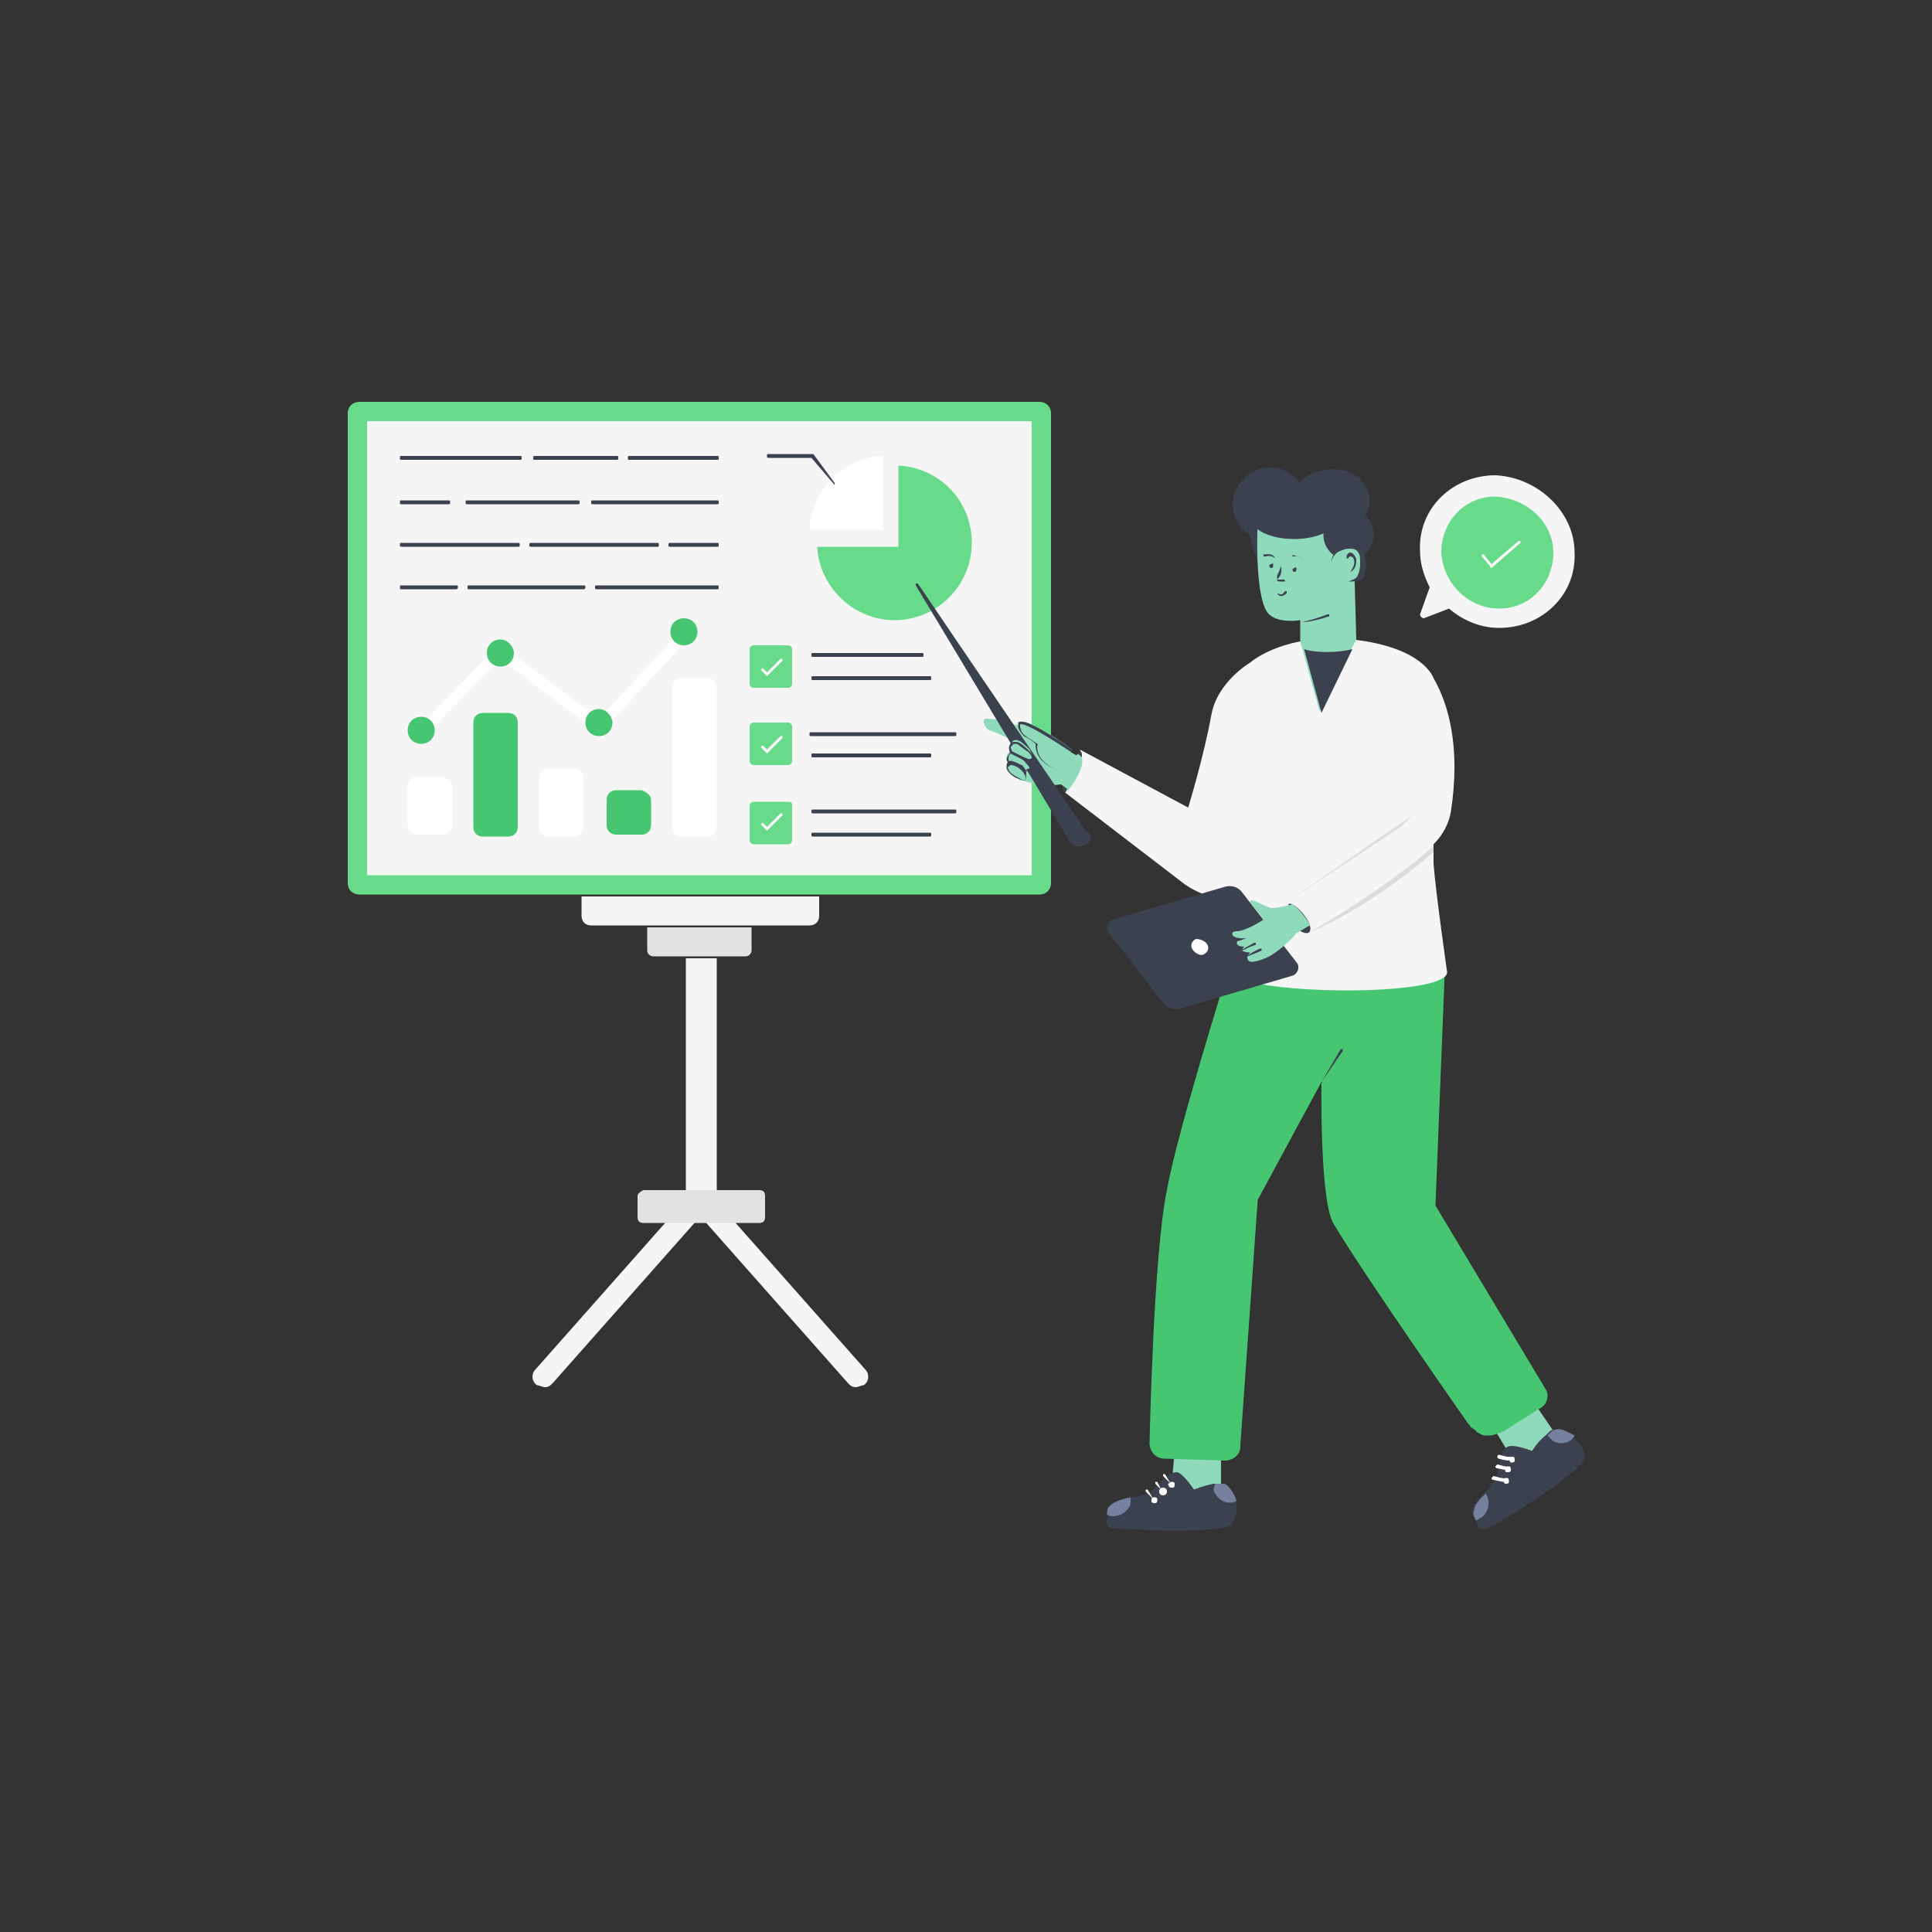 <?xml version="1.0" encoding="utf-8"?>
<svg xmlns="http://www.w3.org/2000/svg" id="Layer_1" style="enable-background:new 0 0 100 100" version="1.1" viewBox="0 0 100 100" x="0" y="0">
  <rect x="0" y="0" width="100" height="100" fill="#333333" stroke="none"/>
  <style>.st1{fill:#46c671}.st2{fill:#f5f5f5}.st3{fill:#fff}.st5{fill:#3c4150}.st6{fill:#8fdaba}.st7{fill:#75819e}.st8{fill:#67db8a}.st9{fill:#c2c6c3}.st16{opacity:.5}.st20{fill:#e0e3e1}</style>
  <g id="Market_Discussion">
    <path class="st8" d="M18 21.4v24.3c0 .4.3.6.6.6h35.2c.4 0 .6-.3.6-.6V21.4c0-.4-.3-.6-.6-.6H18.6c-.3 0-.6.2-.6.6z"/>
    <path class="st2" d="M19 21.8h34.4v23.5H19zM30.1 46.4v1c0 .3.2.5.5.5h11.3c.3 0 .5-.2.5-.5v-1H30.1z"/>
    <path class="st20" d="M33.5 48v1.2c0 .2.2.3.3.3h4.8c.2 0 .3-.2.3-.3V48h-5.4z"/>
    <path class="st2" d="M35.5 49.6h1.6v12.1h-1.6zM28.2 71.8c.2 0 .3-.1.4-.2l7.7-8.7c.2-.2.2-.6-.1-.8-.2-.2-.6-.2-.8.1l-7.7 8.7c-.2.2-.2.6.1.8.1 0 .3.1.4.1z"/>
    <path class="st2" d="M44.3 71.8c-.2 0-.3-.1-.4-.2l-7.7-8.7c-.2-.2-.2-.6.1-.8.2-.2.6-.2.8.1l7.7 8.7c.2.2.2.6-.1.8-.1 0-.3.1-.4.1z"/>
    <path class="st20" d="M33 61.9V63c0 .2.1.3.3.3h6c.2 0 .3-.1.3-.3v-1.1c0-.2-.1-.3-.3-.3h-6c-.2.1-.3.2-.3.3z"/>
    <path class="st8" d="M42.3 28.3c.1 2.1 1.9 3.8 4 3.8 2.2 0 4-1.8 4-4s-1.7-3.9-3.8-4v4.2h-4.2z"/>
    <path class="st3" d="M41.9 27.4h3.8v-3.8c-2.1.1-3.7 1.8-3.8 3.8z"/>
    <path class="st5" d="M43.2 25.1 42 23.7h-2.2c-.1 0-.1 0-.1-.1s0-.1.1-.1H42.1l1.1 1.5v.1c0 .1 0 .1 0 0z"/>
    <path class="st3" d="M37.1 35.6v7.2c0 .3-.2.5-.5.5h-1.3c-.3 0-.5-.2-.5-.5v-7.2c0-.3.2-.5.5-.5h1.3c.3 0 .5.2.5.5z"/>
    <path class="st1" d="M33.7 41.4v1.3c0 .3-.2.5-.5.5h-1.3c-.3 0-.5-.2-.5-.5v-1.3c0-.3.2-.5.5-.5h1.3c.3.1.5.3.5.5z"/>
    <path class="st3" d="M30.2 40.3v2.5c0 .3-.2.5-.5.5h-1.3c-.3 0-.5-.2-.5-.5v-2.5c0-.3.2-.5.5-.5h1.3c.3 0 .5.2.5.5z"/>
    <path class="st1" d="M26.8 37.4v5.4c0 .3-.2.5-.5.5H25c-.3 0-.5-.2-.5-.5v-5.4c0-.3.2-.5.5-.5h1.3c.3 0 .5.2.5.5z"/>
    <path class="st3" d="M23.4 40.7v2c0 .3-.2.5-.5.5h-1.3c-.3 0-.5-.2-.5-.5v-2c0-.3.2-.5.5-.5h1.3c.3.1.5.3.5.5zM21.7 38c-.1-.1-.1-.3 0-.4l4-4.1c.1-.1.3-.1.4 0l4.9 3.7 4.2-4.5c.1-.1.3-.1.4 0 .1.1.1.3 0 .4l-4.4 4.7c-.1.1-.3.1-.4 0l-4.9-3.7-3.8 3.9c-.1.1-.3.1-.4 0z"/>
    <path class="st1" d="M36.1 32.7c0 .4-.3.7-.7.7-.4 0-.7-.3-.7-.7 0-.4.3-.7.7-.7s.7.3.7.7zM31.7 37.4c0 .4-.3.7-.7.7-.4 0-.7-.3-.7-.7 0-.4.3-.7.7-.7s.7.4.7.7zM26.6 33.8c0 .4-.3.7-.7.7-.4 0-.7-.3-.7-.7 0-.4.3-.7.7-.7s.7.4.7.7zM22.5 37.8c0 .4-.3.7-.7.7-.4 0-.7-.3-.7-.7 0-.4.3-.7.7-.7.4 0 .7.3.7.7z"/>
    <path class="st3" d="M26.9 23.7h-6.1"/>
    <path class="st5" d="M26.9 23.8h-6.1c-.1 0-.1 0-.1-.1s0-.1.1-.1h6.1c.1 0 .1 0 .1.1s0 .1-.1.1z"/>
    <path class="st3" d="M31.9 23.7h-4.2"/>
    <path class="st5" d="M31.9 23.8h-4.2c-.1 0-.1 0-.1-.1s0-.1.1-.1h4.2c.1 0 .1 0 .1.1s0 .1-.1.1z"/>
    <path class="st3" d="M37.1 23.7h-4.5"/>
    <path class="st5" d="M37.1 23.8h-4.5c-.1 0-.1 0-.1-.1s0-.1.1-.1h4.5c.1 0 .1 0 .1.1s0 .1-.1.1z"/>
    <path class="st3" d="M23.2 26h-2.4"/>
    <path class="st5" d="M23.2 26.1h-2.4c-.1 0-.1 0-.1-.1s0-.1.1-.1h2.4c.1 0 .1 0 .1.1s0 .1-.1.1z"/>
    <path class="st3" d="M29.9 26h-5.7"/>
    <path class="st5" d="M29.9 26.1h-5.7c-.1 0-.1 0-.1-.1s0-.1.1-.1h5.7c.1 0 .1 0 .1.1s0 .1-.1.1z"/>
    <path class="st3" d="M37.1 26h-6.4"/>
    <path class="st5" d="M37.1 26.1h-6.4c-.1 0-.1 0-.1-.1s0-.1.1-.1h6.4c.1 0 .1 0 .1.1s0 .1-.1.1z"/>
    <path class="st3" d="M26.8 28.2h-6"/>
    <path class="st5" d="M26.8 28.3h-6c-.1 0-.1 0-.1-.1s0-.1.1-.1h6c.1 0 .1 0 .1.1s0 .1-.1.1z"/>
    <path class="st3" d="M34 28.2h-6.5"/>
    <path class="st5" d="M34 28.3h-6.5c-.1 0-.1 0-.1-.1s0-.1.1-.1H34c.1 0 .1 0 .1.1s0 .1-.1.1z"/>
    <path class="st3" d="M37.1 28.2h-2.4"/>
    <path class="st5" d="M37.1 28.3h-2.4c-.1 0-.1 0-.1-.1s0-.1.1-.1h2.4c.1 0 .1 0 .1.1s0 .1-.1.1z"/>
    <path class="st3" d="M23.6 30.4h-2.8"/>
    <path class="st5" d="M23.6 30.5h-2.8c-.1 0-.1 0-.1-.1s0-.1.1-.1h2.8c.1 0 .1 0 .1.1s-.1.1-.1.1z"/>
    <path class="st3" d="M30.2 30.4h-5.9"/>
    <path class="st5" d="M30.2 30.5h-5.9c-.1 0-.1 0-.1-.1s0-.1.1-.1h5.9c.1 0 .1 0 .1.1s-.1.1-.1.1z"/>
    <path class="st3" d="M37.1 30.4h-6.2"/>
    <path class="st5" d="M37.1 30.5h-6.2c-.1 0-.1 0-.1-.1s0-.1.1-.1h6.2c.1 0 .1 0 .1.1s0 .1-.1.1z"/>
    <path class="st8" d="M41 41.7v1.8c0 .1-.1.2-.2.2H39c-.1 0-.2-.1-.2-.2v-1.8c0-.1.1-.2.2-.2h1.8c.1 0 .2 0 .2.2z"/>
    <path class="st5" d="M49.4 42.1h-7.3c-.1 0-.1 0-.1-.1s0-.1.1-.1h7.3c.1 0 .1 0 .1.1s0 .1-.1.1zM48.1 43.3h-6c-.1 0-.1 0-.1-.1s0-.1.1-.1h6c.1 0 .1 0 .1.1s0 .1-.1.1z"/>
    <path class="st3" d="M39.7 43c-.1 0-.1 0 0 0l-.3-.3v-.1h.1l.2.2.7-.7h.1v.1l-.8.8z"/>
    <path class="st8" d="M41 37.6v1.8c0 .1-.1.2-.2.2H39c-.1 0-.2-.1-.2-.2v-1.8c0-.1.1-.2.2-.2h1.8c.1 0 .2.1.2.2z"/>
    <path class="st5" d="M49.4 38.1H42c-.1 0-.1 0-.1-.1s0-.1.1-.1h7.4c.1 0 .1 0 .1.1s0 .1-.1.1zM48.1 39.2h-6c-.1 0-.1 0-.1-.1s0-.1.1-.1h6c.1 0 .1 0 .1.1s0 .1-.1.1z"/>
    <path class="st3" d="M39.7 39c-.1 0-.1 0 0 0l-.3-.3v-.1h.1l.2.2.7-.7h.1v.1l-.8.8z"/>
    <path class="st8" d="M41 33.6v1.8c0 .1-.1.2-.2.2H39c-.1 0-.2-.1-.2-.2v-1.8c0-.1.1-.2.2-.2h1.8c.1 0 .2.1.2.2z"/>
    <path class="st5" d="M47.7 34h-5.6c-.1 0-.1 0-.1-.1s0-.1.1-.1h5.6c.1 0 .1 0 .1.1s0 .1-.1.1zM48.1 35.2h-6c-.1 0-.1 0-.1-.1s0-.1.1-.1h6c.1 0 .1 0 .1.1s0 .1-.1.1z"/>
    <path class="st3" d="M39.7 35c-.1 0-.1 0 0 0l-.3-.3v-.1h.1l.2.2.7-.7h.1v.1l-.8.8z"/>
    <path class="st6" d="m79.4 72.6 1.5 2.2-2.2 1.4-1.4-2.3z"/>
    <path class="st5" d="M82 75.5c-.2.7-3.8 3-5 3.6-.2.1-.4.1-.5-.1-.1-.2-.3-.6-.3-.8 0-.3.3-.6.6-.9.3-.3.5-.5.6-.7.2-.4.2-1.5.6-1.7.3-.2 1.3.2 1.3.2s.3-.5.7-.8c.2-.2.3-.3.4-.3.2 0 .6.1.9.4h.1c.4.3.7.7.6 1.1z"/>
    <path class="st3" d="m77.7 75.4.4.1M78.1 75.6c-.1 0-.6-.1-.5-.1-.1 0-.1-.1-.1-.1 0-.1.1-.1.1-.1l.4.1c.2 0 .2 0 .1.2.1-.1 0 0 0 0z"/>
    <path class="st3" d="M78.2 75.7c.1 0 .2 0 .2-.1s0-.2-.1-.2-.2 0-.2.1c0 0 0 .1.1.2zM77.5 76h.5M78 76.1c-.1 0-.1 0 0 0l-.5-.1c-.1 0-.1-.1-.1-.1l.1-.1.4.1c.1 0 .2.1.1.2z"/>
    <path class="st3" d="M78 76.2c.1 0 .2 0 .2-.1s0-.2-.1-.2-.2 0-.2.1 0 .2.1.2zM77.4 76.5l.4.1M77.8 76.7l-.5-.1c-.1 0-.1-.1-.1-.1l.1-.1.4.1c.2 0 .2.1.1.2.1 0 .1 0 0 0z"/>
    <path class="st3" d="M77.9 76.8c.1 0 .2 0 .2-.1s0-.2-.1-.2-.2 0-.2.1c0 0 0 .1.1.2z"/>
    <path class="st7" d="M76.4 78.7c.2-.1.4-.2.5-.4.2-.3.2-.7 0-1-.3.3-.6.6-.6.9-.1.1 0 .3.1.5zM81.5 74.3c-.2.4-.7.5-1.1.3l-.3-.3c.2-.2.3-.3.4-.3.3-.1.6.1 1 .3z"/>
    <path class="st6" d="m60.6 77.6 2.6.2v-2.7l-2.4-.1z"/>
    <path class="st5" d="M57.6 79.1c1.3.1 5.6.3 6.1-.2.6-.6.2-1.8-.4-2.1h-.5c-.5.1-1 .3-1 .3s-.6-.9-.9-.9c-.5 0-1.1.9-1.5 1.1-.2.1-.6.2-.9.2-.4.1-.8.2-1 .4-.2.2-.2.6-.2.8-.1.2.1.4.3.4z"/>
    <path class="st3" d="m60.2 76.4.4.4M60.6 76.8l-.4-.4v-.1h.1l.3.5c.1 0 .1 0 0 0 0 .1 0 .1 0 0z"/>
    <path class="st3" d="M60.5 76.9c0 .1.1.1.2.1s.1-.1.1-.2-.1-.1-.2-.1c-.1.1-.2.1-.1.2zM59.8 76.8l.3.3M60.1 77.1l-.3-.3v-.1h.1l.2.4c.1 0 .1 0 0 0 0 .1 0 .1 0 0z"/>
    <circle class="st3" cx="60.2" cy="77.2" r=".2"/>
    <path class="st3" d="m59.3 77.2.4.4M59.7 77.6l-.4-.4v-.1h.1l.3.5c.1 0 .1 0 0 0z"/>
    <path class="st3" d="M59.6 77.7c0 .1.1.1.2.1s.1-.1.1-.2-.1-.1-.2-.1-.1.1-.1.2z"/>
    <path class="st7" d="M57.3 78.4c.2.1.4.1.7 0 .4-.2.6-.5.5-.9-.4.1-.8.2-1 .4-.2.1-.2.3-.2.5zM62.9 77.3c.2.4.7.6 1.1.4-.1-.4-.4-.8-.6-.9h-.5c-.1.2-.1.4 0 .5z"/>
    <path class="st1" d="M59.5 74.7c0 .4.3.8.8.8l3.1.1c.4 0 .8-.3.8-.7v-.1l.9-12.7 3.3-6.1s-.1 6 .6 7.3c1.6 2.7 7 10.4 7 10.4l.1.1s0 .1.1.1l.1.1s.1 0 .1.1c.2.1.3.2.5.2h.2c.2 0 .4-.1.7-.2l1.9-1.2c.4-.2.5-.7.3-1l-5.7-9.5.5-12.6-10.8.3h-.4s-2.7 8.6-3.2 11.5c-.7 3.3-.9 13.1-.9 13.1z"/>
    <path d="m63.4 50.3 10.1.2" style="fill:#e07a14"/>
    <path class="st2" d="M74.2 43.7v1c.1 1.4.7 5.6.7 5.6.1 1-5.9 1.2-9.3.7-1.3-.2-2.2-.5-2.2-.8l.3-3.9c-1.2.5-2.6-.7-2.6-.7l-6-4.6c.5-.7 1.1-1.5.8-2.2l5.6 3s.8-2.6 1.2-4.8c.2-1.2 1.2-2.2 2-2.7.6-.5 2.4-1.5 5.3-1.2 3.7.4 4.2 2 4.2 2 .8 1.4 1.4 3.6.9 6.9-.1.6-.4 1.2-.9 1.7z"/>
    <path class="st5" d="M66.9 27.7c0 .9-.8 2.1-1.6 1.6-.1 0-.6-1-.6-1.9 0-.9.5-1.4 1.4-1.4.9 0 .8.8.8 1.7z"/>
    <path class="st5" d="M67.6 26c0 1-.8 1.8-1.8 1.8S64 27 64 26s.8-1.8 1.8-1.8c.9 0 1.8.8 1.8 1.8z"/>
    <path class="st5" d="M65.7 28c-1.1 0-1.9-.9-1.9-1.9s.9-1.9 1.9-1.9c1.1 0 1.9.9 1.9 1.9s-.8 1.9-1.9 1.9zm0-3.7c-.9 0-1.7.8-1.7 1.7 0 .9.8 1.7 1.7 1.7.9 0 1.7-.8 1.7-1.7.1-.9-.7-1.7-1.7-1.7z"/>
    <path class="st6" d="m70.2 33.1-1.9 3.7-1-3.6v-1.1c-.7.1-1.4 0-1.7-.4-.7-1-.5-4.7-.5-4.7 1.7-2.8 4.7-.2 4.7-.2s.2 1.4.2 2.6l.1.1.1 3.6z"/>
    <path class="st5" d="m70 33.6-1.6 3.3-.9-3.3c.6.2 1.7.2 2.5 0zM71.1 27.7c0 .7-.6 1.3-1.3 1.3-.7 0-1.3-.6-1.3-1.3 0-.7.6-1.3 1.3-1.3.7-.1 1.3.5 1.3 1.3z"/>
    <path class="st5" d="M70.9 25.9c0 .9-.9 1.6-2 1.6s-2-.7-2-1.6.9-1.6 2-1.6c1.1-.1 2 .7 2 1.6zM67.1 29.5c0 .1-.1.1-.1.1-.1 0-.1-.1-.1-.1 0-.1.1-.1.1-.1.1-.1.1 0 .1.1z"/>
    <path class="st6" d="M68.9 29.2c0-.5.4-.9.9-.9s.7.4.7.9-.2.9-.7.9"/>
    <path class="st5" d="M69.8 30.1c0-.1 0-.1 0 0 0-.1 0-.1 0 0 .2-.1.3-.1.4-.2.1-.1.2-.4.2-.7 0-.3 0-.5-.1-.6-.1-.2-.3-.2-.5-.2s-.4.1-.6.2c-.2.2-.3.4-.3.6 0-.3.1-.5.3-.7.2-.2.4-.3.7-.3.3 0 .4.1.6.3.1.2.2.4.2.7 0 .4-.1.6-.2.8-.3.1-.5.1-.7.1z"/>
    <path class="st6" d="M69.8 28.9c0-.1.1-.1.2-.1s.1.1.2.1v.2c0 .2-.1.3-.3.4"/>
    <path class="st5" d="M69.9 29.6s-.1 0 0 0c-.1-.1-.1-.1 0 0 .1-.2.2-.3.2-.5s-.1-.3-.2-.3c0 0-.1 0-.1.1h-.1v-.1c0-.1.1-.2.2-.2s.3.2.3.4c0 .3-.1.5-.3.6zM66.1 30.7c0-.1 0-.1 0 0 0-.1 0-.1 0 0 .2.1.3.1.4-.1h.1v.1c-.2.2-.4.2-.5 0zM65.9 29.3c0 .1-.1.1-.1.1-.1 0-.1-.1-.1-.1 0-.1.1-.1.1-.1.1-.1.1 0 .1.1zM66.1 30v-.2c.1-.2.2-.4.2-.6v.1c.1.4-.1.6-.2.7h.4v.1h-.2c-.1 0-.2 0-.2-.1zM69.3 26.7c0 .7-1.1 1.2-2.3 1.2-1.3 0-2.3-.5-2.3-1.2s1-1.2 2.3-1.2c1.3 0 2.3.5 2.3 1.2zM66 28.9c-.2-.2-.5-.1-.5-.1h-.1v-.1c.1 0 .5-.1.6.2.1 0 .1 0 0 0 .1 0 .1 0 0 0zM67.5 29c-.2-.3-.5-.2-.5-.2h-.1v-.1c0 .1.4 0 .6.3.1 0 .1 0 0 0 0 .1 0 .1 0 0z"/>
    <path class="st6" d="M67.4 32.1c.4 0 .9-.1 1.3-.3"/>
    <path class="st5" d="M67.4 32.2c-.1 0-.1 0 0 0-.1-.1-.1-.1 0 0 .4-.1.8-.2 1.3-.4h.1v.1c-.6.2-1.1.3-1.4.3zM67.8 48.2c.2-.5-.9-1.6-1.1-1.4 0 0 0 .1-.1.2-.2.7 1 1.6 1.2 1.2zM66.9 50.5l-5.8 1.7c-.3.1-.7 0-.9-.3l-2.8-3.6c-.2-.2-.1-.6.2-.7l5.8-1.7c.3-.1.7 0 .9.3l2.8 3.6c.2.2.1.6-.2.7z"/>
    <path class="st3" d="M62.5 48.9c.1.2 0 .4-.2.5-.2.1-.5-.1-.6-.3-.1-.2 0-.4.2-.5.2 0 .5.1.6.3z"/>
    <path class="st6" d="M64.6 49.7c.1.2.7 0 1.1-.2.4-.2 1.2-.9 1.4-1.2.2-.1.5-.3.7-.4-.1-.3-.6-.9-.9-1.1-.3.1-.8.2-1.1.2-.4-.1-1.1-.6-1.1-.3l.7.9s-.9.6-1.4.6c0 0-.3 0-.2.2.1.2.7.2.9.1-.1 0-.5.2-.6.2-.1 0-.2.3.3.3 0 0-.1.1-.1.2.1.1.4.1.4.1-.1.2-.2.2-.1.4z"/>
    <path class="st6" d="M64.3 49.2s.4-.1.6-.3"/>
    <path class="st5" d="M64.3 49.2s-.1 0 0 0c-.1 0-.1-.1 0 0 0-.1.3-.2.6-.4h.1v.1c-.3.1-.5.2-.7.3z"/>
    <path class="st6" d="m64.6 49.4.6-.3"/>
    <path class="st5" d="M64.6 49.5c0-.1 0-.1 0 0 0-.1.4-.3.6-.4h.1v.1c-.2.1-.5.2-.7.3z"/>
    <g class="st16">
      <path class="st9" d="M67.7 48.3c2.4-1 4.9-2.8 6.5-4.2v-.3c-1.6 1.4-4.2 3.2-6.5 4.5z"/>
    </g>
    <path class="st2" d="M81.5 28.6c.1 2.2-1.7 3.9-3.9 3.9-1 0-1.9-.4-2.6-1l-1.3.5c-.1 0-.2-.1-.2-.2l.5-1.4c-.3-.6-.5-1.2-.5-1.9-.1-2.2 1.7-3.9 3.9-3.9 2.2.1 4.1 1.9 4.1 4z"/>
    <path class="st8" d="M80.4 28.6c0 1.6-1.2 2.9-2.8 2.9-1.6 0-2.9-1.3-3-2.9 0-1.6 1.2-2.9 2.8-2.9 1.7.1 3 1.4 3 2.9z"/>
    <path class="st3" d="M77.2 29.4c-.1 0-.1-.1 0 0l-.5-.6v-.1h.1l.4.5 1.4-1.2h.1v.1l-1.5 1.3z"/>
    <path class="st5" d="M56 39.2c0 .6-.3 1.1-.7 1.6l-.1.1c0 .1-.1.1-.1.2 0-.1-.1-.2-.1-.3v-.2c0-.7.4-1.4.9-1.7.1 0 .1.1.1.3z"/>
    <path class="st6" d="M56 39.2c0 .1.2.5-.7 1.7-.1-.1-.5-.4-.4-.3-.7.1-1.8 0-2.3-.4-.2-.2-.3-.4-.2-.6v-.1c-.1-.1-.1-.2-.1-.2 0-.1 0-.1.1-.1l.1-.1c-.2-.3.1-.5.2-.6l-.3-.2-.9-.4-.3-.1c-.2-.1-.4-.5-.2-.6.5 0 1 .1 1.5.3.1 0 .2 0 .2.1 1 .3 1.9.8 2.7 1.3.1.1.2.1.3.2.1-.1.1-.1.3.1z"/>
    <path class="st5" d="M56.2 43.7c-.3.2-.6.1-.8-.1l-8-13.3v-.1h.1c.9 1.3-3.2-4.7 8.7 12.8.4.2.3.6 0 .7z"/>
    <path class="st6" d="M53.2 39.8c-.2.1-1-.4-1-.4-.2-.2-.1-.4.1-.5 0 0 .7.3.9.4.1.1.3.4 0 .5z"/>
    <path class="st5" d="M52.2 39.5c-.1-.1-.1-.2-.1-.2 0-.1.1-.2.2-.4h.1s.7.3.9.4c.1.1.2.2.2.4-.1.4-.9 0-1.3-.2zm.1-.5c-.1.1-.1.2-.1.3 0 .1 0 .1.1.2.3.2 1 .6 1 .3 0-.1-.1-.2-.2-.3-.1-.2-.6-.5-.8-.5z"/>
    <path class="st6" d="M53 40.4c-.1 0-.2 0-.3-.1 0 0-.9-.4-.5-.7.1-.1.7.2.7.2s.4.4.1.6z"/>
    <path class="st5" d="M52.7 40.3c-.1 0-.6-.3-.6-.6 0-.1 0-.2.1-.3.2-.1.6.2.7.2 0 0 .3.3.2.5.1.4-.2.3-.4.2zm-.4-.7c-.1.1-.2.1-.1.2 0 .2.4.4.6.5.1.1.3.1.3 0s-.1-.3-.2-.4c-.2-.2-.4-.3-.6-.3z"/>
    <path class="st6" d="M53.3 39.3c-.2.1-.9-.4-.9-.4-.1-.3-.1-.6.2-.6.2 0 .5.3.7.5 0 .1.3.4 0 .5z"/>
    <path class="st5" d="M52.3 39c-.1-.2-.1-.4 0-.5 0-.1.1-.1.3-.1.2 0 .5.3.7.5.1.1.2.2.2.4 0 .1 0 .1-.2.2l-1-.5zm.1-.1c.4.2.8.4.9.4.1 0 .1-.1.1-.1 0-.1-.1-.2-.2-.3-.2-.1-.5-.4-.6-.4-.1 0-.2 0-.2.1-.1 0-.1.1 0 .3z"/>
    <g class="st16">
      <path class="st9" d="m72.5 42.8-5.9 3.9 6.5-4.5z"/>
    </g>
    <path class="st6" d="M54.6 39.8c-1.1-.5-.9-1.3-.9-1.3s-.4-.3-.6-.4c-.3-.2-.3-.6-.3-.7.2-.3 1.9.8 2.7 1.4"/>
    <path class="st5" d="M54.6 39.8c-.1 0-.1 0 0 0-1-.4-1-1.1-1-1.3-.1-.1-.4-.3-.6-.4-.2-.2-.3-.4-.3-.5v-.2c.2-.2 1.1.2 2.8 1.4v.1h-.1c-1.8-1.2-2.5-1.5-2.6-1.4v.1c0 .1.1.4.3.5.1.1.6.4.6.4v.1c0-.1-.2.7.9 1.2 0-.1 0 0 0 0z"/>
    <path class="st6" d="m68.4 56 1.1-1.7"/>
    <path class="st5" d="m68.4 56 1-1.7h.1v.1L68.4 56c.1 0 0 .1 0 0z"/>
  </g>
</svg>